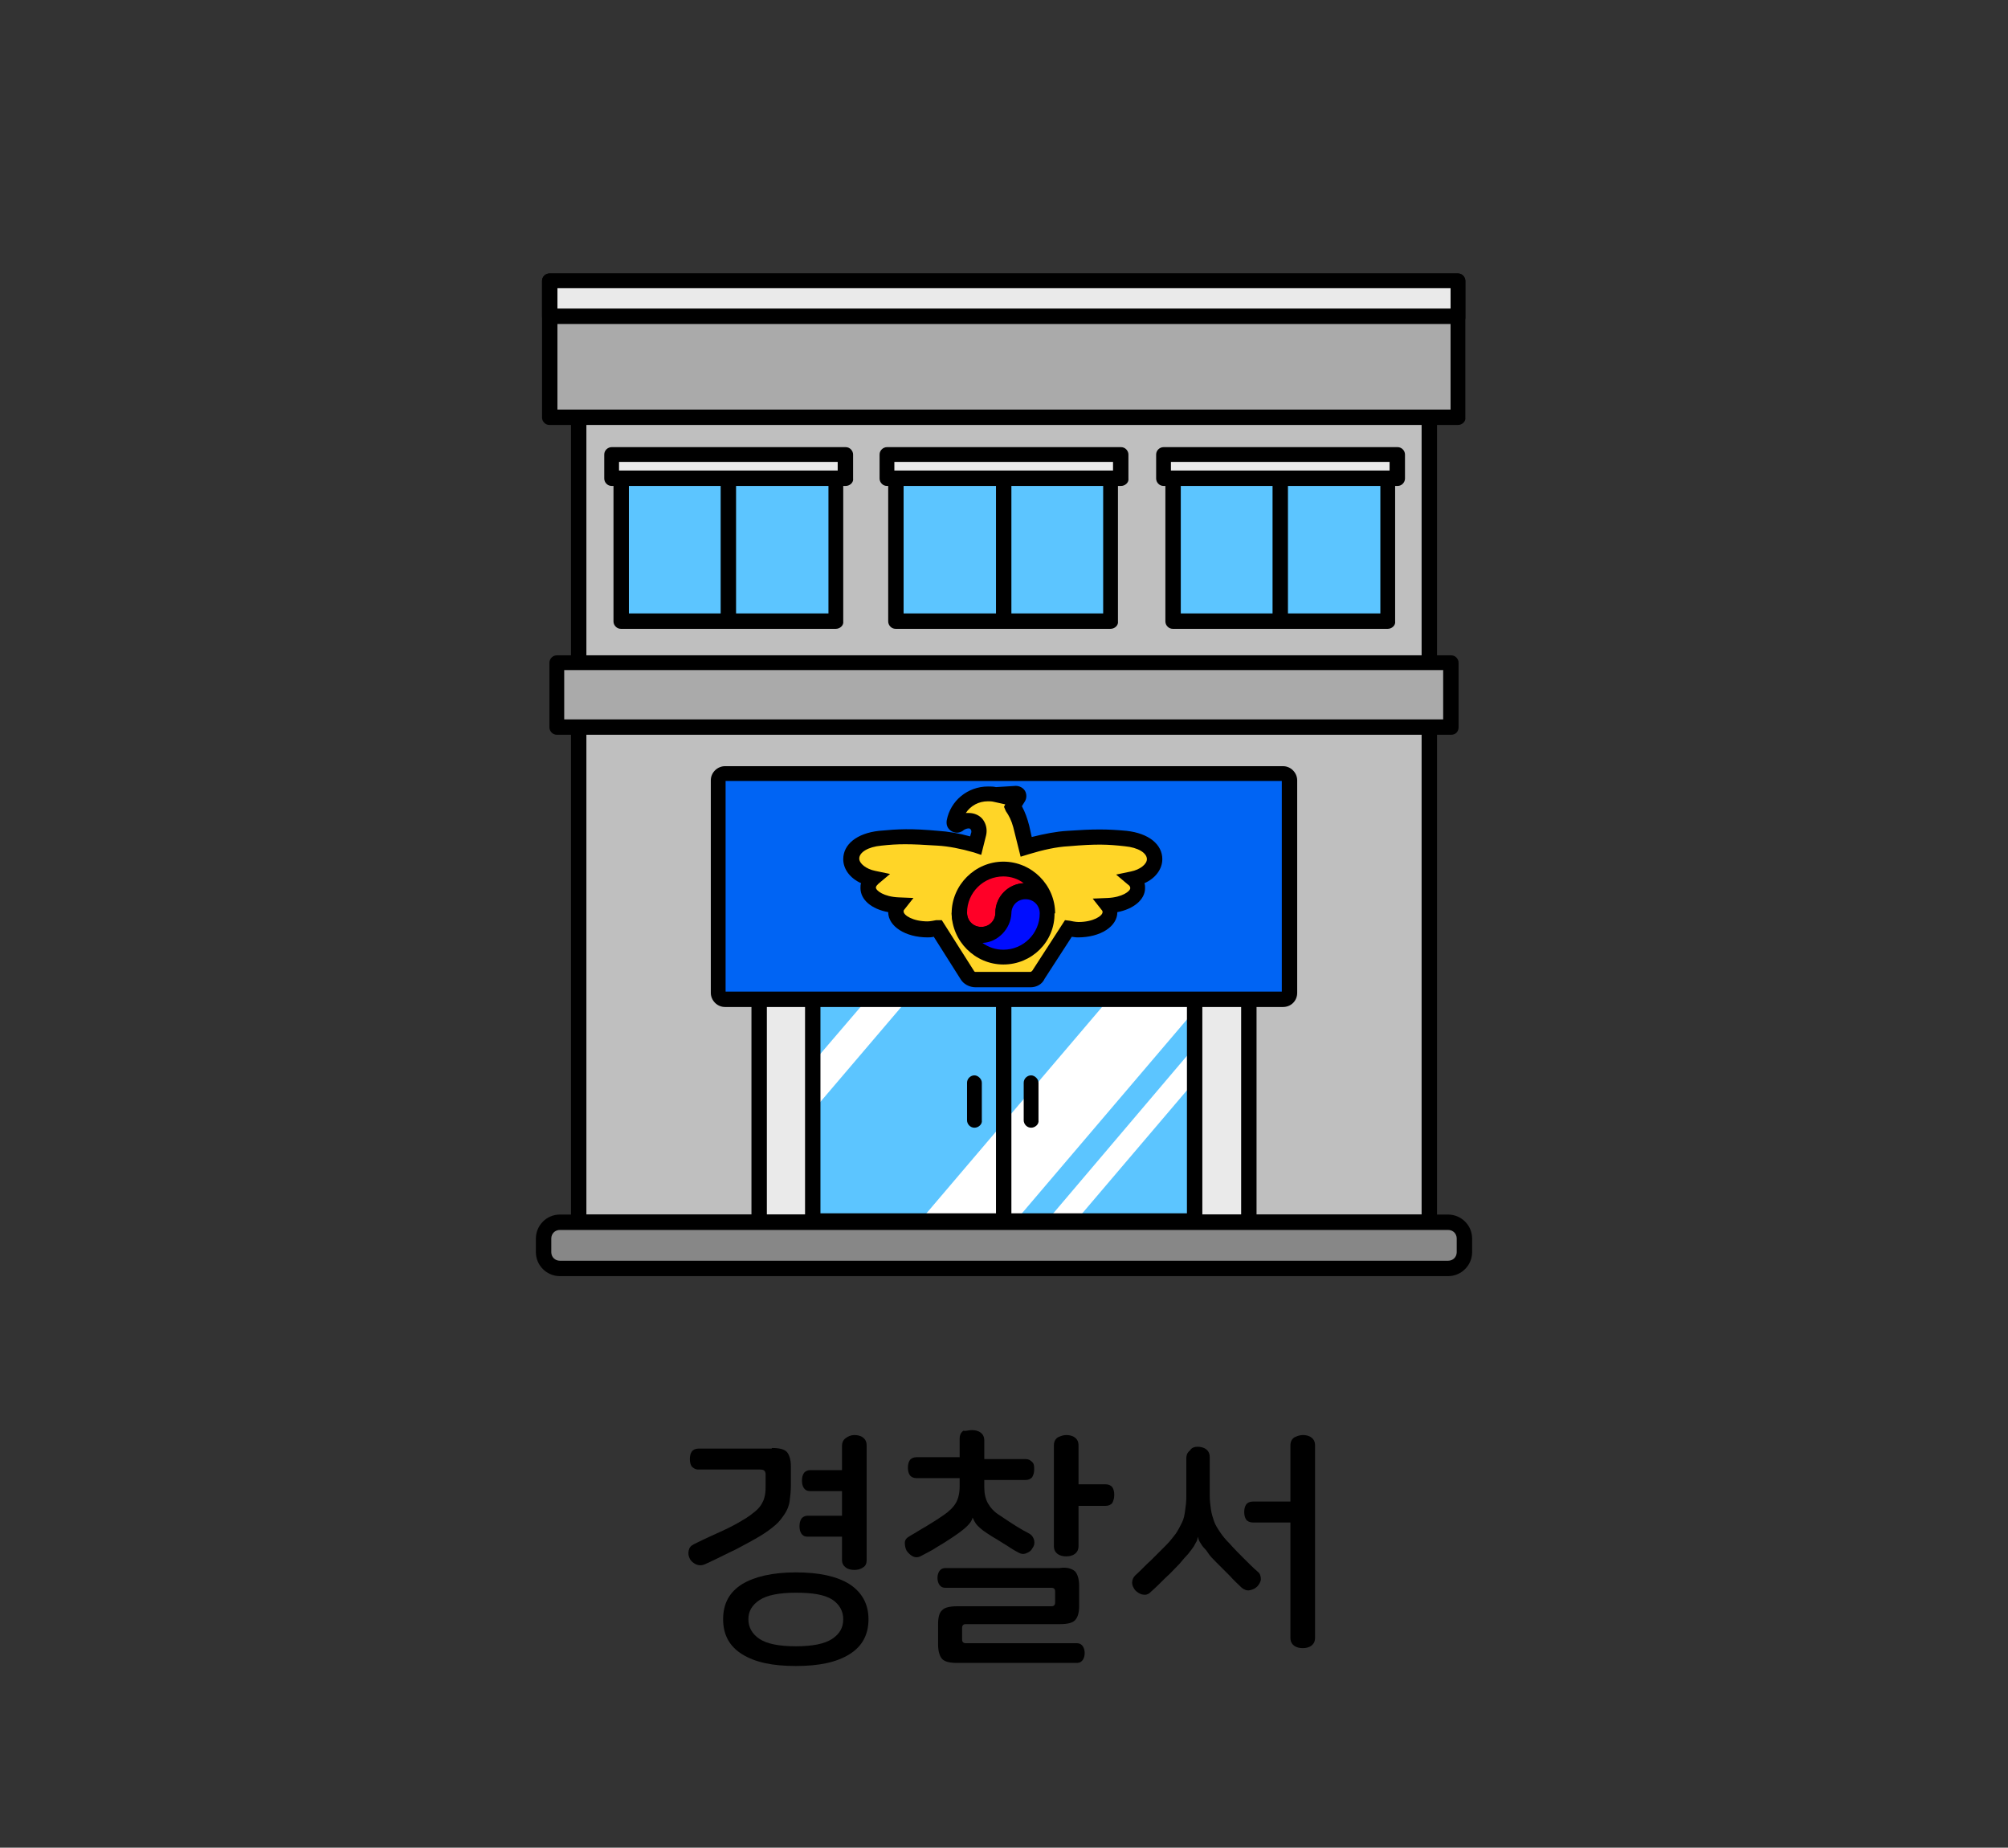 <?xml version="1.0" encoding="utf-8"?>
<!-- Generator: Adobe Illustrator 27.9.0, SVG Export Plug-In . SVG Version: 6.00 Build 0)  -->
<svg version="1.1" id="레이어_1" xmlns="http://www.w3.org/2000/svg" xmlns:xlink="http://www.w3.org/1999/xlink" x="0px"
	 y="0px" viewBox="0 0 326 300" width="326px" height="300px" style="enable-background:new 0 0 326 300;" xml:space="preserve">
<rect x="0" y="0" width="326" height="300" fill="#333333" stroke="none"/>
<style type="text/css">
	.st0{fill:#48AFE4;}
	.st1{fill:#FFCC00;}
	.st2{fill:#B500BA;}
	.st3{fill:#008BFF;}
	.st4{fill:#DB9D8D;}
	.st5{fill:#C6C6C6;}
	.st6{fill:#FFC7B5;}
	.st7{fill:#1A4057;}
	.st8{fill:#5CC5FF;}
	.st9{opacity:0.6;fill:#FFFFFF;}
	.st10{fill:#878787;}
	.st11{fill:#DDE3E8;}
	.st12{fill:#00BC2C;}
	.st13{fill:#ACB9C1;}
	.st14{fill:#4B5C63;}
	.st15{fill:#93A5AA;}
	.st16{fill:#1DBFFF;}
	.st17{fill:#FFFFFF;}
	.st18{fill:#4FA55E;}
	.st19{fill:#90D326;}
	.st20{fill:#919191;}
	.st21{fill:#B2B2B2;}
	.st22{fill:#AAAAAA;}
	.st23{fill:#999999;}
	.st24{fill:none;}
	.st25{fill:#153759;}
	.st26{fill:#7E1819;}
	.st27{fill:#164944;}
	.st28{fill:#1D4A7F;}
	.st29{fill:#D93D43;}
	.st30{fill:#3AADA4;}
	.st31{fill:#425466;}
	.st32{fill:#FFD56C;}
	.st33{fill:#A09570;}
	.st34{fill:#38342C;}
	.st35{fill:#CC4E3E;}
	.st36{fill:#FF5C50;}
	.st37{fill:#B5B5B5;}
	.st38{fill:#313E59;}
	.st39{fill:#0A74F2;}
	.st40{fill:#F8FCFF;}
	.st41{fill:#DDE9F3;}
	.st42{fill:#B4C6D1;}
	.st43{fill:#444444;}
	.st44{fill:#6B6B6B;}
	.st45{fill:#E5E5E5;}
	.st46{fill:#02A64D;}
	.st47{fill:#FFCE00;}
	.st48{fill:#404649;}
	.st49{fill:#FF2222;}
	.st50{fill:#FF6B27;}
	.st51{fill:#263B42;}
	.st52{fill:#799BAA;}
	.st53{fill:#FF3E3E;}
	.st54{fill:#D62525;}
	.st55{fill:#BFBFBF;}
	.st56{fill:#898989;}
	.st57{fill:#9049E2;}
	.st58{fill:#EAEAEA;}
	.st59{fill:#FFD815;}
	.st60{fill:#777F82;}
	.st61{fill:#FFAD29;}
	.st62{fill:#00A4DD;}
	.st63{fill:#BDF3FF;}
	.st64{fill:#F0FDFF;}
	.st65{fill:#3D6FEA;}
	.st66{fill:#BF7643;}
	.st67{fill:#5CDCFF;}
	.st68{fill:#48E05A;}
	.st69{fill:#FF0D0D;}
	.st70{fill:#A55200;}
	.st71{fill:#00C160;}
	.st72{fill:#0D9956;}
	.st73{fill:#8BCC38;}
	.st74{fill:#994D1A;}
	.st75{fill:#175FFF;}
	.st76{fill:none;stroke:#000000;stroke-width:2.5;stroke-linecap:round;stroke-linejoin:round;stroke-miterlimit:10;}
	.st77{fill:#9C5FFF;}
	.st78{fill:#33E2AC;}
	.st79{fill:#C90000;}
	.st80{fill:#A08100;}
	.st81{fill:#FFCC99;}
	.st82{fill:#FFAE55;}
	.st83{fill:#BCCCD3;}
	.st84{fill:#00A1E0;}
	.st85{fill:#0083CC;}
	.st86{fill:#3BC62C;}
	.st87{fill:#A7E59E;}
	.st88{fill:#2B9E5C;}
	.st89{fill:#127038;}
	.st90{fill:#EFFCA2;}
	.st91{fill:#2DC93F;}
	.st92{fill:#FF7300;}
	.st93{fill:#995828;}
	.st94{fill:#C67A3C;}
	.st95{fill:#FFC715;}
	.st96{fill:#FEA922;}
	.st97{fill:#97AD15;}
	.st98{fill:#549337;}
	.st99{fill:#EF65C8;}
	.st100{fill:#83D600;}
	.st101{fill:#FF5500;}
	.st102{fill:#0064F4;}
	.st103{fill:#FFD527;}
	.st104{fill:#FF0027;}
	.st105{fill:#000DFF;}
	.st106{fill:#E7CDBA;}
	.st107{fill:#FFF2E9;}
	.st108{fill:#3E6378;}
	.st109{fill:#A6B3BA;}
	.st110{fill:#D17342;}
	.st111{fill:#B6CAD6;}
	.st112{fill:#5AC7ED;}
	.st113{fill:#B56552;}
	.st114{fill:#848484;}
	.st115{fill:#7891A0;}
	.st116{fill:#576F7A;}
	.st117{fill:#B29052;}
	.st118{fill:#35CE20;}
	.st119{fill:#F4F4F4;}
	.st120{fill:#F4D48E;}
	.st121{fill:#D3D3D3;}
	.st122{fill:#D8D8D0;}
	.st123{fill:#7CD8CF;}
	.st124{fill:#B7B7AC;}
	.st125{fill-rule:evenodd;clip-rule:evenodd;fill:#FF0000;}
	.st126{fill:#FF0000;}
	.st127{fill:#B1D3E0;}
	.st128{fill:#7796A0;}
	.st129{fill:#F4EFCE;}
	.st130{fill:#00B2C0;}
	.st131{fill:#38CE56;}
	.st132{fill:#A0866E;}
	.st133{fill:#F9E7B7;}
	.st134{fill:#E0B96C;}
	.st135{fill:#E51010;}
	.st136{fill:#C6A666;}
	.st137{fill:#CCB2A6;}
	.st138{fill:#C3C3D1;}
	.st139{fill:#7BEFE7;}
	.st140{fill:#E62310;}
	.st141{fill:#EF8200;}
	.st142{fill:#F9BE00;}
	.st143{fill:#FE0100;}
	.st144{fill:#FF6600;}
	.st145{fill:#FFB300;}
	.st146{fill:#92867A;}
	.st147{fill:#AEA8A1;}
	.st148{fill:#DDDAD4;}
	.st149{fill:#ACA99F;}
	.st150{fill:#425799;}
	.st151{fill:#FFD400;}
	.st152{fill:#2A8C56;}
	.st153{fill:#41CC06;}
	.st154{fill:#59493D;}
	.st155{fill:#DD7F7F;}
	.st156{fill:#EDBCB2;}
	.st157{fill:#BA605D;}
	.st158{fill:#FFF7F4;}
	.st159{fill:#10C181;}
	.st160{fill:#D8C9B4;}
	.st161{fill:#AA9B8A;}
	.st162{fill:#AA9B8A;stroke:#000000;stroke-width:2.5;stroke-linecap:round;stroke-linejoin:round;stroke-miterlimit:10;}
	.st163{fill:#3FAFAA;}
	.st164{fill:#59D1C8;}
	.st165{fill:#85E0E0;}
	.st166{fill:#A86C52;}
	.st167{fill:#7C4937;}
	.st168{fill:#E2CDAE;}
	.st169{fill:#BCBCBC;}
	.st170{fill:#D6D6D6;}
	.st171{fill:#EFEFEF;}
	.st172{fill:#31729B;}
	.st173{fill:#774646;}
	.st174{fill:#349DD1;}
	.st175{fill:#939393;}
	.st176{fill:#C9C9C9;}
	.st177{fill:#3D70F2;}
	.st178{fill:#8EFF69;}
	.st179{fill:#42CE0F;}
	.st180{fill:#FF719D;}
	.st181{fill:#446093;}
	.st182{fill:#F4FFF0;}
	.st183{fill:#F43838;}
	.st184{fill:#FFE1A4;}
	.st185{fill:#D86141;stroke:#000000;stroke-width:2.5;stroke-linecap:round;stroke-linejoin:round;stroke-miterlimit:10;}
	.st186{fill:#2A73DD;stroke:#000000;stroke-width:2.5;stroke-linecap:round;stroke-linejoin:round;stroke-miterlimit:10;}
	.st187{fill:#915347;stroke:#000000;stroke-width:2.5;stroke-linecap:round;stroke-linejoin:round;stroke-miterlimit:10;}
	.st188{fill:#FFFFFF;stroke:#000000;stroke-width:2.5;stroke-linecap:round;stroke-linejoin:round;stroke-miterlimit:10;}
	.st189{fill:#C9C9C9;stroke:#000000;stroke-width:2.5;stroke-linecap:round;stroke-linejoin:round;stroke-miterlimit:10;}
	.st190{fill:url(#SVGID_1_);stroke:#000000;stroke-width:2.5;stroke-linecap:round;stroke-linejoin:round;stroke-miterlimit:10;}
	.st191{fill:#FF5D03;stroke:#000000;stroke-width:2.5;stroke-linecap:round;stroke-linejoin:round;stroke-miterlimit:10;}
	.st192{fill:#51C200;stroke:#000000;stroke-width:2.5;stroke-linecap:round;stroke-linejoin:round;stroke-miterlimit:10;}
	.st193{fill:#48A0F7;stroke:#000000;stroke-width:2.5;stroke-linecap:round;stroke-linejoin:round;stroke-miterlimit:10;}
	
		.st194{fill:url(#SVGID_00000147942554798112231510000003136528515196456878_);stroke:#000000;stroke-width:2.5;stroke-linecap:round;stroke-linejoin:round;stroke-miterlimit:10;}
	.st195{fill:#FFFFFF;stroke:#000000;stroke-width:2;stroke-linecap:round;stroke-linejoin:round;stroke-miterlimit:10;}
	.st196{fill:#878787;stroke:#000000;stroke-width:2.5;stroke-miterlimit:10;}
	.st197{fill:#FFBD4C;}
	.st198{fill:#AA8A51;}
	.st199{fill:#F9E6BE;}
	.st200{fill:#F3D08E;}
	.st201{fill:#7AED15;}
	.st202{fill:#66789E;}
	.st203{fill:#CED9EA;}
	.st204{fill:#FF5A4D;}
	.st205{fill:#F4FF66;}
	.st206{fill:#3DD7DD;}
	.st207{fill:#E73B4C;}
	.st208{fill:#A0A0A0;}
	.st209{fill:#EEEDE5;}
	.st210{fill:#E2DEC7;}
	.st211{fill:#C6C4B6;}
	.st212{fill:#F7A500;}
	.st213{fill:#FFFEF8;}
	.st214{fill:#896422;}
	.st215{fill:#BAB183;}
	.st216{fill:#EE728E;}
	.st217{fill:#CE093D;}
	.st218{fill:#89062F;}
	.st219{fill:#B7B7B7;}
	.st220{fill:#AA314E;}
	.st221{fill:#AF8F87;}
	.st222{fill:#D3C68D;}
	.st223{fill:#18D6A4;}
	.st224{fill:#C9D3D6;}
	.st225{fill:#9DA7AA;}
	.st226{fill:#D3EADD;}
	.st227{fill:#7FBA9C;}
	.st228{fill:#34B28E;}
	.st229{fill:#FF7712;}
	.st230{fill:#00BC28;}
	.st231{fill:#E5B498;}
	.st232{fill:#B78B76;}
	.st233{fill:#E9FBFF;}
	.st234{fill:#847269;}
	.st235{fill:#CCCCCC;}
	.st236{fill:#CCB3A8;}
	.st237{fill:#9BB8BC;}
	.st238{fill:#C7F8FF;}
	.st239{fill:#4FA504;}
	.st240{fill:#46CC4F;}
	.st241{fill:#ADA995;}
	.st242{fill:#0170DA;}
	.st243{fill:#74E2FF;}
	.st244{fill:#007FFF;}
	.st245{fill:#E52E8A;}
	.st246{fill:#00A3E4;}
	.st247{fill:#B0B0B0;}
	.st248{fill:#F5AB19;}
	.st249{fill:#2A67B0;}
	.st250{fill:#02C3F6;}
	.st251{fill:#17DD20;}
	.st252{fill:#FF4000;}
	.st253{fill:#717171;}
	.st254{fill:#231916;}
	.st255{fill:#8100A0;}
	.st256{fill:#E3007F;}
	.st257{fill:#005BAA;}
	.st258{fill:#7F7F7F;}
	.st259{fill:#012288;}
	.st260{fill:#0161D2;}
	.st261{fill:#42B649;}
	.st262{fill:#D2ECFB;}
	.st263{fill:#14348E;}
	.st264{fill:#EDE82B;}
	.st265{fill:#DF2725;}
	.st266{fill:#2D4D9C;}
	.st267{fill:#FF2732;}
	.st268{fill:#53ABB9;}
	.st269{fill:#E40219;}
	.st270{fill:#F39700;}
	.st271{fill:#777777;}
	.st272{fill:#60E5F3;}
	.st273{fill:#C1C1C1;}
	.st274{fill:#FF6700;}
	.st275{fill:#FFB600;}
	.st276{fill:#D18B8B;}
	.st277{fill:#AF4B4B;}
	.st278{fill:#E0B4A9;}
	.st279{fill:#EFD200;}
	.st280{fill:#686868;}
	.st281{fill:#FFDFD9;}
	.st282{fill:#FFFAD2;}
	.st283{fill:#76848C;}
	.st284{fill:#F54337;}
	.st285{fill:#9567D6;}
	.st286{fill:#414E58;}
	.st287{fill:#F8D48B;}
	.st288{fill:#00D2E2;}
	.st289{fill:#FFE600;}
	.st290{fill:#F5D837;}
</style>
<g>
	<rect x="93.9" y="60.2" class="st55" width="138.1" height="138.2"/>
	<path d="M233.3,199.7H92.7V59h140.6V199.7z M95.2,197.2h135.6V61.5H95.2V197.2z"/>
	<rect x="123.2" y="128" class="st58" width="79.5" height="70.4"/>
	<path d="M204,199.7h-82v-72.9h82V199.7z M124.5,197.2h77v-67.9h-77V197.2z"/>
	<path class="st10" d="M235.1,205.9H90.9c-1.5,0-2.6-1.2-2.6-2.6v-2.2c0-1.5,1.2-2.6,2.6-2.6h144.2c1.5,0,2.6,1.2,2.6,2.6v2.2
		C237.7,204.8,236.5,205.9,235.1,205.9z"/>
	<path d="M235.1,207.2H90.9c-2.1,0-3.9-1.7-3.9-3.9v-2.2c0-2.1,1.7-3.9,3.9-3.9h144.2c2.1,0,3.9,1.7,3.9,3.9v2.2
		C239,205.5,237.2,207.2,235.1,207.2z M90.9,199.7c-0.8,0-1.4,0.6-1.4,1.4v2.2c0,0.8,0.6,1.4,1.4,1.4h144.2c0.8,0,1.4-0.6,1.4-1.4
		v-2.2c0-0.8-0.6-1.4-1.4-1.4H90.9z"/>
	<rect x="89.2" y="45.6" class="st22" width="147.5" height="22.2"/>
	<path d="M236.7,69H89.2c-0.7,0-1.2-0.6-1.2-1.2V45.6c0-0.7,0.6-1.2,1.2-1.2h147.5c0.7,0,1.2,0.6,1.2,1.2v22.2
		C238,68.4,237.4,69,236.7,69z M90.5,66.5h145V46.8h-145V66.5z"/>
	<rect x="132" y="160" class="st8" width="62" height="38.3"/>
	<polygon class="st17" points="194,169.9 169.9,198.3 174.6,198.3 194,175.5 	"/>
	<polygon class="st17" points="194,160 181.9,160 149.3,198.3 164.8,198.3 194,164 	"/>
	<polygon class="st17" points="142.7,160 132,172.5 132,180.3 149.3,160 	"/>
	<path d="M195.2,199.5h-64.5v-40.8h64.5V199.5z M133.2,197h59.5v-35.8h-59.5V197z"/>
	<rect x="190.4" y="74.7" class="st8" width="34.9" height="26.2"/>
	<path d="M225.3,102.1h-34.9c-0.7,0-1.2-0.6-1.2-1.2V74.7c0-0.7,0.6-1.2,1.2-1.2h34.9c0.7,0,1.2,0.6,1.2,1.2v26.2
		C226.6,101.5,226,102.1,225.3,102.1z M191.7,99.6h32.4V75.9h-32.4V99.6z"/>
	
		<rect x="100.8" y="74.7" transform="matrix(-1 -6.422075e-11 6.422075e-11 -1 236.571 175.451)" class="st8" width="34.9" height="26.2"/>
	<path d="M135.7,102.1h-34.9c-0.7,0-1.2-0.6-1.2-1.2V74.7c0-0.7,0.6-1.2,1.2-1.2h34.9c0.7,0,1.2,0.6,1.2,1.2v26.2
		C137,101.5,136.4,102.1,135.7,102.1z M102.1,99.6h32.4V75.9h-32.4V99.6z"/>
	<rect x="145.5" y="74.7" class="st8" width="34.9" height="26.2"/>
	<path d="M180.3,102.1h-34.9c-0.7,0-1.2-0.6-1.2-1.2V74.7c0-0.7,0.6-1.2,1.2-1.2h34.9c0.7,0,1.2,0.6,1.2,1.2v26.2
		C181.6,101.5,181,102.1,180.3,102.1z M146.7,99.6h32.4V75.9h-32.4V99.6z"/>
	<path class="st102" d="M208.3,162.3h-90.6c-0.6,0-1.1-0.5-1.1-1.1v-34.5c0-0.6,0.5-1.1,1.1-1.1h90.6c0.6,0,1.1,0.5,1.1,1.1v34.5
		C209.4,161.8,208.9,162.3,208.3,162.3z"/>
	<path d="M208.3,163.5h-90.6c-1.3,0-2.3-1.1-2.3-2.3v-34.5c0-1.3,1.1-2.3,2.3-2.3h90.6c1.3,0,2.3,1.1,2.3,2.3v34.5
		C210.6,162.5,209.6,163.5,208.3,163.5z M117.8,161h90.3v-34.2h-90.3V161z"/>
	<path class="st103" d="M187.5,139.5c0-1.8-1.8-3-4.7-3.4c-2.9-0.3-4.8-0.4-9.3,0c-2.5,0.2-4.9,0.7-6.8,1.3l-0.8-3h0
		c-0.3-1.4-0.8-2.6-1.5-3.5l0.8-1.5c0.2-0.3-0.1-0.7-0.4-0.6l-3.2,0.2l0,0c-0.4-0.1-0.8-0.2-1.3-0.2c-2.7,0-5,1.9-5.5,4.5
		c-0.1,0.4,0.3,0.6,0.7,0.4c0.4-0.3,1-0.6,1.7-0.6l0,0c1.1,0,1.9,1,1.6,2.1l-0.5,1.9c-1.8-0.5-3.9-1-6.2-1.1c-4.5-0.3-6.4-0.3-9.3,0
		c-2.9,0.3-4.7,1.6-4.7,3.4c0,1.5,1.5,2.8,3.6,3.2c-0.5,0.4-0.8,1-0.8,1.5c0,1.5,2.2,2.8,4.9,2.8c-0.3,0.3-0.4,0.7-0.4,1.1
		c0,1.6,2.3,2.8,5.1,2.8c0.4,0,1.1-0.1,1.6-0.2l4.8,7.5c0.3,0.5,0.8,0.8,1.4,0.8h8.9c0.6,0,1.1-0.3,1.4-0.8l4.9-7.5
		c0.6,0.1,1.2,0.2,1.6,0.2c2.8,0,5.1-1.3,5.1-2.8c0-0.4-0.1-0.8-0.4-1.1c2.7-0.1,4.9-1.3,4.9-2.8c0-0.6-0.3-1.1-0.8-1.5
		C186,142.3,187.5,141,187.5,139.5z"/>
	<path d="M167.3,160.3h-8.9c-1,0-2-0.5-2.5-1.4l-4.3-6.8c-0.4,0.1-0.8,0.1-1,0.1c-3.6,0-6.4-1.8-6.4-4.1c0,0,0,0,0,0
		c-2.7-0.5-4.5-2-4.5-3.9c0-0.3,0-0.6,0.1-0.8c-1.8-0.8-2.9-2.3-2.9-3.9c0-2.4,2.2-4.2,5.8-4.6c3.2-0.3,5.2-0.4,9.6,0
		c1.6,0.1,3.4,0.4,5.2,0.9l0.2-0.7c0-0.2,0-0.3-0.1-0.4c0-0.1-0.2-0.2-0.3-0.2c-0.4,0-0.8,0.2-1,0.4c-0.6,0.4-1.3,0.4-1.9,0
		c-0.6-0.4-0.8-1-0.7-1.7c0.6-3.2,3.4-5.5,6.7-5.5c0.4,0,0.9,0,1.3,0.1l3.2-0.2c0.6,0,1.2,0.3,1.5,0.8c0.3,0.5,0.3,1.2,0,1.7
		l-0.5,0.8c0.5,0.9,0.9,2,1.2,3.2l0.4,1.8c2-0.5,4-0.9,5.8-1c4.3-0.3,6.4-0.3,9.6,0c3.6,0.4,5.8,2.2,5.8,4.6c0,1.6-1.1,3.1-2.9,3.9
		c0.1,0.3,0.1,0.5,0.1,0.8c0,1.9-1.9,3.4-4.5,3.9c0,0,0,0,0,0c0,2.3-2.7,4.1-6.4,4.1c-0.2,0-0.4,0-1-0.1l-4.4,6.8
		C169.2,159.8,168.3,160.3,167.3,160.3z M152.9,149.4l5.2,8.2c0.1,0.2,0.2,0.2,0.3,0.2h8.9c0.1,0,0.2-0.1,0.3-0.2l5.3-8.2l0.8,0.1
		c0.9,0.2,1.3,0.2,1.4,0.2c2.4,0,3.9-1,3.9-1.6c0-0.1,0-0.2-0.1-0.3l-1.5-1.9l2.4-0.1c2.4-0.1,3.7-1.1,3.7-1.6
		c0-0.2-0.1-0.4-0.4-0.6l-1.9-1.6l2.4-0.5c1.5-0.3,2.6-1.2,2.6-2c0-1-1.4-1.9-3.6-2.1c-2.7-0.3-4.5-0.4-9.1,0
		c-2,0.1-4.2,0.6-6.5,1.3l-1.3,0.4l-1.2-4.8c-0.3-1.1-0.7-1.9-1.2-2.6L163,131l0.2-0.4l-1.8-0.4c-0.4-0.1-0.7-0.1-1-0.1
		c-1.5,0-2.8,0.7-3.6,1.9c0.2,0,0.3,0,0.5,0c0.9,0,1.8,0.4,2.3,1.1s0.7,1.6,0.5,2.5l-0.8,3.2l-1.2-0.4c-2.1-0.6-4.1-1-5.9-1.1
		c-4.6-0.3-6.4-0.3-9.1,0c-2.2,0.2-3.6,1.1-3.6,2.1c0,0.8,1.1,1.7,2.6,2l2.4,0.5l-1.9,1.6c-0.2,0.2-0.4,0.4-0.4,0.6
		c0,0.5,1.3,1.5,3.7,1.6l2.4,0.1l-1.5,1.9c-0.1,0.1-0.1,0.2-0.1,0.3c0,0.6,1.5,1.6,3.9,1.6c0.1,0,0.4,0,1.4-0.2L152.9,149.4z
		 M156.2,133.6C156.2,133.6,156.2,133.6,156.2,133.6C156.2,133.6,156.2,133.6,156.2,133.6z M164.3,128.8
		C164.2,128.8,164.2,128.8,164.3,128.8L164.3,128.8z"/>
	<path class="st104" d="M162.9,141.1c-3.9,0-7.1,3.2-7.1,7.1c0,2,1.6,3.6,3.6,3.6c2,0,3.6-1.6,3.6-3.6s1.6-3.6,3.6-3.6
		c2,0,3.6,1.6,3.6,3.6C170,144.3,166.8,141.1,162.9,141.1z"/>
	<path d="M159.3,153.1c-2.7,0-4.8-2.2-4.8-4.8c0-4.6,3.8-8.4,8.4-8.4s8.4,3.8,8.4,8.4h-2.5c0-1.3-1-2.3-2.3-2.3s-2.3,1-2.3,2.3
		C164.1,150.9,161.9,153.1,159.3,153.1z M162.9,142.3c-3.2,0-5.9,2.6-5.9,5.9c0,1.3,1,2.3,2.3,2.3s2.3-1,2.3-2.3
		c0-2.6,2.1-4.7,4.6-4.8C165.3,142.7,164.1,142.3,162.9,142.3z"/>
	<path class="st105" d="M166.4,144.7c-2,0-3.6,1.6-3.6,3.6s-1.6,3.6-3.6,3.6c-2,0-3.6-1.6-3.6-3.6c0,3.9,3.2,7.1,7.1,7.1
		s7.1-3.2,7.1-7.1C170,146.3,168.4,144.7,166.4,144.7z"/>
	<path d="M162.9,156.6c-4.6,0-8.4-3.8-8.4-8.4h2.5c0,1.3,1,2.3,2.3,2.3s2.3-1,2.3-2.3c0-2.7,2.2-4.8,4.8-4.8s4.8,2.2,4.8,4.8
		C171.3,152.9,167.5,156.6,162.9,156.6z M159.5,153.1c1,0.7,2.1,1.1,3.4,1.1c3.2,0,5.9-2.6,5.9-5.9c0-1.3-1-2.3-2.3-2.3
		s-2.3,1-2.3,2.3C164.1,150.8,162,153,159.5,153.1z"/>
	<rect x="206.6" y="74.7" width="2.5" height="26.2"/>
	<rect x="161.7" y="74.7" width="2.5" height="26.2"/>
	<rect x="117" y="74.7" width="2.5" height="26.2"/>
	<rect x="161.7" y="162.3" width="2.5" height="36"/>
	<rect x="90.4" y="107.6" class="st22" width="145.2" height="10.4"/>
	<path d="M235.6,119.3H90.4c-0.7,0-1.2-0.6-1.2-1.2v-10.5c0-0.7,0.6-1.2,1.2-1.2h145.2c0.7,0,1.2,0.6,1.2,1.2v10.5
		C236.8,118.8,236.3,119.3,235.6,119.3z M91.6,116.8h142.7v-8H91.6V116.8z"/>
	<rect x="89.2" y="45.6" class="st58" width="147.5" height="5.8"/>
	<path d="M236.7,52.6H89.2c-0.7,0-1.2-0.6-1.2-1.2v-5.8c0-0.7,0.6-1.2,1.2-1.2h147.5c0.7,0,1.2,0.6,1.2,1.2v5.8
		C238,52.1,237.4,52.6,236.7,52.6z M90.5,50.1h145v-3.3h-145V50.1z"/>
	<rect x="144" y="73.7" class="st58" width="38" height="3.9"/>
	<path d="M182,78.9h-38c-0.7,0-1.2-0.6-1.2-1.2v-3.9c0-0.7,0.6-1.2,1.2-1.2h38c0.7,0,1.2,0.6,1.2,1.2v3.9
		C183.3,78.3,182.7,78.9,182,78.9z M145.2,76.4h35.5V75h-35.5V76.4z"/>
	<rect x="99.3" y="73.7" class="st58" width="38" height="3.9"/>
	<path d="M137.3,78.9h-38c-0.7,0-1.2-0.6-1.2-1.2v-3.9c0-0.7,0.6-1.2,1.2-1.2h38c0.7,0,1.2,0.6,1.2,1.2v3.9
		C138.6,78.3,138,78.9,137.3,78.9z M100.5,76.4h35.5V75h-35.5V76.4z"/>
	<rect x="188.8" y="73.7" class="st58" width="38" height="3.9"/>
	<path d="M226.9,78.9h-38c-0.7,0-1.2-0.6-1.2-1.2v-3.9c0-0.7,0.6-1.2,1.2-1.2h38c0.7,0,1.2,0.6,1.2,1.2v3.9
		C228.1,78.3,227.6,78.9,226.9,78.9z M190.1,76.4h35.5V75h-35.5V76.4z"/>
	<path d="M167.4,183.1c-0.7,0-1.2-0.6-1.2-1.2v-6.1c0-0.7,0.6-1.2,1.2-1.2s1.2,0.6,1.2,1.2v6.1C168.7,182.5,168.1,183.1,167.4,183.1
		z"/>
	<path d="M158.2,183.1c-0.7,0-1.2-0.6-1.2-1.2v-6.1c0-0.7,0.6-1.2,1.2-1.2s1.2,0.6,1.2,1.2v6.1C159.5,182.5,158.9,183.1,158.2,183.1
		z"/>
</g>
<g>
	<path d="M129.2,255.3c3.7,0,6.6,0.6,8.7,1.9c2,1.3,3.1,3.2,3.1,5.7c0,2.5-1,4.4-3.1,5.7s-4.9,1.9-8.7,1.9s-6.6-0.6-8.7-1.9
		s-3.1-3.2-3.1-5.7c0-2.5,1-4.4,3.1-5.7C122.5,256,125.4,255.3,129.2,255.3z M129.2,258.6c-2.7,0-4.7,0.4-5.9,1.2
		c-1.2,0.8-1.8,1.8-1.8,3.1c0,1.3,0.6,2.4,1.8,3.2s3.2,1.2,5.9,1.2c2.7,0,4.7-0.4,5.9-1.2c1.2-0.8,1.8-1.8,1.8-3.2
		c0-1.3-0.6-2.4-1.8-3.2C133.8,258.9,131.9,258.6,129.2,258.6z"/>
	<path d="M157.8,232.2c0.5,0,1,0.1,1.4,0.4c0.4,0.3,0.6,0.7,0.6,1.3v3h6.7c0.5,0,0.8,0.2,1.1,0.5s0.3,0.7,0.3,1.2
		c0,0.5-0.1,0.8-0.3,1.2c-0.2,0.3-0.6,0.5-1.1,0.5h-6.7v1.2c0,1,0.2,1.9,0.6,2.6c0.4,0.7,1,1.4,2,2c1.9,1.3,3.5,2.3,4.7,2.9
		c0.5,0.3,0.7,0.7,0.8,1.1c0.1,0.5,0,0.9-0.3,1.3c-0.2,0.4-0.5,0.6-1,0.8s-0.9,0.1-1.4-0.2c-0.6-0.3-1.2-0.7-1.8-1.1
		c-0.7-0.4-1.4-0.9-2.3-1.4c-0.6-0.4-1.1-0.7-1.5-1c-0.4-0.3-0.7-0.6-0.9-0.8c-0.2-0.2-0.4-0.5-0.5-0.7c-0.1-0.2-0.2-0.4-0.3-0.6h0
		c-0.1,0.5-0.4,0.9-0.9,1.4c-0.5,0.5-1.3,1.1-2.5,1.9c-0.9,0.6-1.7,1.1-2.4,1.5c-0.7,0.5-1.6,0.9-2.5,1.4c-0.5,0.3-1,0.3-1.4,0.1
		c-0.4-0.2-0.7-0.5-1-0.9c-0.2-0.4-0.3-0.8-0.3-1.3c0-0.5,0.3-0.8,0.8-1.1c0.9-0.5,1.8-1.1,2.7-1.6c0.8-0.5,1.8-1.1,2.8-1.8
		c0.9-0.6,1.6-1.3,2-2c0.4-0.7,0.6-1.6,0.6-2.7v-1.3h-7c-0.5,0-0.9-0.2-1.1-0.5c-0.2-0.3-0.3-0.7-0.3-1.2c0-0.5,0.1-0.9,0.3-1.2
		s0.6-0.5,1.1-0.5h7v-3c0-0.6,0.2-1,0.6-1.3C156.8,232.4,157.2,232.2,157.8,232.2z"/>
	<path d="M174.5,255.1c0.4,0.4,0.7,1.2,0.7,2.4v3.2c0,1.1-0.2,1.9-0.7,2.4c-0.4,0.4-1.2,0.6-2.4,0.6h-15.3c-0.4,0-0.6,0.2-0.6,0.6
		v1.9c0,0.4,0.2,0.6,0.6,0.6h18c0.5,0,0.8,0.2,1,0.5c0.2,0.3,0.3,0.7,0.3,1.1c0,0.4-0.1,0.8-0.3,1.1c-0.2,0.3-0.5,0.5-1,0.5h-19.4
		c-1.2,0-2-0.2-2.4-0.6c-0.4-0.4-0.7-1.2-0.7-2.4v-3.3c0-1.1,0.2-1.9,0.7-2.3c0.4-0.4,1.2-0.6,2.4-0.6h15.3c0.4,0,0.6-0.2,0.6-0.6
		v-1.8c0-0.4-0.2-0.6-0.6-0.6h-17.2c-0.5,0-0.8-0.2-1-0.5s-0.3-0.7-0.3-1.1c0-0.4,0.1-0.8,0.3-1.1c0.2-0.3,0.5-0.5,1-0.5H172
		C173.2,254.4,174,254.7,174.5,255.1z"/>
	<path d="M173.1,233c0.5,0,1,0.1,1.4,0.4c0.4,0.3,0.6,0.7,0.6,1.3v6.3h4.4c0.5,0,0.9,0.2,1.1,0.5c0.2,0.3,0.3,0.7,0.3,1.2
		c0,0.5-0.1,0.9-0.3,1.3c-0.2,0.3-0.6,0.5-1.1,0.5h-4.4v6.5c0,0.6-0.2,1-0.6,1.3c-0.4,0.3-0.9,0.4-1.4,0.4c-0.5,0-1-0.1-1.4-0.4
		c-0.4-0.3-0.6-0.7-0.6-1.3v-16.3c0-0.6,0.2-1,0.6-1.3C172.1,233.2,172.6,233,173.1,233z"/>
	<path d="M194.4,234.9c0.5,0,1,0.1,1.4,0.4c0.4,0.3,0.6,0.7,0.6,1.3v6.2c0,0.9,0.1,1.6,0.2,2.3c0.1,0.7,0.3,1.3,0.5,1.9
		c0.2,0.6,0.6,1.2,1,1.8c0.4,0.6,0.9,1.2,1.5,1.8c0.8,0.9,1.6,1.7,2.4,2.5c0.8,0.8,1.5,1.5,2.2,2.1c0.4,0.3,0.5,0.8,0.5,1.2
		s-0.3,0.9-0.6,1.2c-0.3,0.3-0.7,0.5-1.2,0.6c-0.5,0.1-0.9-0.1-1.3-0.4c-0.6-0.6-1.3-1.2-1.9-1.9c-0.7-0.7-1.4-1.4-2.2-2.2
		c-0.6-0.6-1.1-1.1-1.4-1.6s-0.7-0.8-0.9-1.1c-0.2-0.3-0.4-0.6-0.5-0.8c-0.1-0.2-0.2-0.5-0.2-0.7h0c-0.1,0.2-0.1,0.5-0.2,0.7
		c-0.1,0.2-0.3,0.5-0.5,0.9c-0.2,0.3-0.5,0.7-0.9,1.2c-0.4,0.4-0.9,1-1.4,1.6c-0.8,0.8-1.5,1.6-2.3,2.3c-0.7,0.7-1.5,1.5-2.4,2.3
		c-0.4,0.4-0.8,0.5-1.3,0.4c-0.5-0.1-0.9-0.4-1.2-0.7c-0.3-0.4-0.5-0.8-0.5-1.2c0-0.5,0.2-0.9,0.5-1.2c0.9-0.8,1.7-1.7,2.6-2.5
		c0.8-0.8,1.7-1.7,2.5-2.5c0.6-0.6,1.1-1.3,1.5-1.8c0.4-0.6,0.7-1.2,1-1.8c0.3-0.6,0.4-1.2,0.5-1.9s0.2-1.4,0.2-2.3v-6.2
		c0-0.6,0.2-1,0.6-1.3C193.4,235.1,193.9,234.9,194.4,234.9z"/>
	<path d="M211.5,233c0.5,0,1,0.1,1.4,0.4c0.4,0.3,0.6,0.7,0.6,1.3v31.2c0,0.6-0.2,1-0.6,1.3c-0.4,0.3-0.9,0.4-1.4,0.4
		c-0.5,0-1-0.1-1.4-0.4c-0.4-0.3-0.6-0.7-0.6-1.3v-18.7h-6.1c-0.5,0-0.9-0.2-1.1-0.5c-0.2-0.3-0.3-0.7-0.3-1.2
		c0-0.5,0.1-0.9,0.3-1.2c0.2-0.3,0.6-0.5,1.1-0.5h6.1v-9.1c0-0.6,0.2-1,0.6-1.3C210.5,233.2,211,233,211.5,233z"/>
	<path d="M125.3,235.1c1.2,0,2,0.2,2.4,0.6c0.4,0.4,0.7,1.2,0.7,2.4v3c0,1-0.1,1.9-0.2,2.6c-0.1,0.8-0.4,1.5-0.8,2.1
		c-0.4,0.6-0.9,1.3-1.5,1.8c-0.7,0.6-1.5,1.2-2.5,1.8c-1,0.6-2.3,1.3-3.8,2.1c-1.5,0.7-3.2,1.6-5.2,2.5c-0.5,0.2-0.9,0.2-1.4,0
		c-0.4-0.2-0.8-0.5-1-0.9c-0.2-0.4-0.3-0.8-0.2-1.3c0.1-0.5,0.3-0.8,0.9-1.1c1.8-0.9,3.4-1.6,4.7-2.2c1.3-0.6,2.4-1.2,3.2-1.7
		c0.9-0.5,1.5-1,2-1.4c0.5-0.4,0.9-0.9,1.1-1.3c0.3-0.5,0.4-0.9,0.5-1.4c0.1-0.5,0.1-1.1,0.1-1.7v-1.6c0-0.3-0.1-0.5-0.2-0.6
		c-0.1-0.1-0.3-0.2-0.7-0.2h-10c-0.5,0-0.8-0.2-1.1-0.5c-0.2-0.3-0.3-0.7-0.3-1.2c0-0.5,0.1-0.9,0.3-1.2c0.2-0.3,0.6-0.5,1.1-0.5
		H125.3z"/>
	<path d="M138.7,233c0.5,0,1,0.1,1.4,0.4c0.4,0.3,0.6,0.7,0.6,1.3v18.6c0,0.6-0.2,1-0.6,1.2c-0.4,0.3-0.9,0.4-1.4,0.4
		c-0.5,0-1-0.1-1.4-0.4c-0.4-0.3-0.6-0.7-0.6-1.2v-3.8h-5.6c-0.5,0-0.8-0.2-1-0.5c-0.2-0.3-0.3-0.7-0.3-1.2c0-0.5,0.1-0.9,0.3-1.2
		c0.2-0.3,0.6-0.5,1-0.5h5.6v-4h-5.2c-0.5,0-0.8-0.2-1-0.5c-0.2-0.3-0.3-0.7-0.3-1.2c0-0.5,0.1-0.9,0.3-1.2c0.2-0.3,0.6-0.5,1-0.5
		h5.2v-3.9c0-0.6,0.2-1,0.6-1.3C137.7,233.2,138.2,233,138.7,233z"/>
</g>
</svg>
